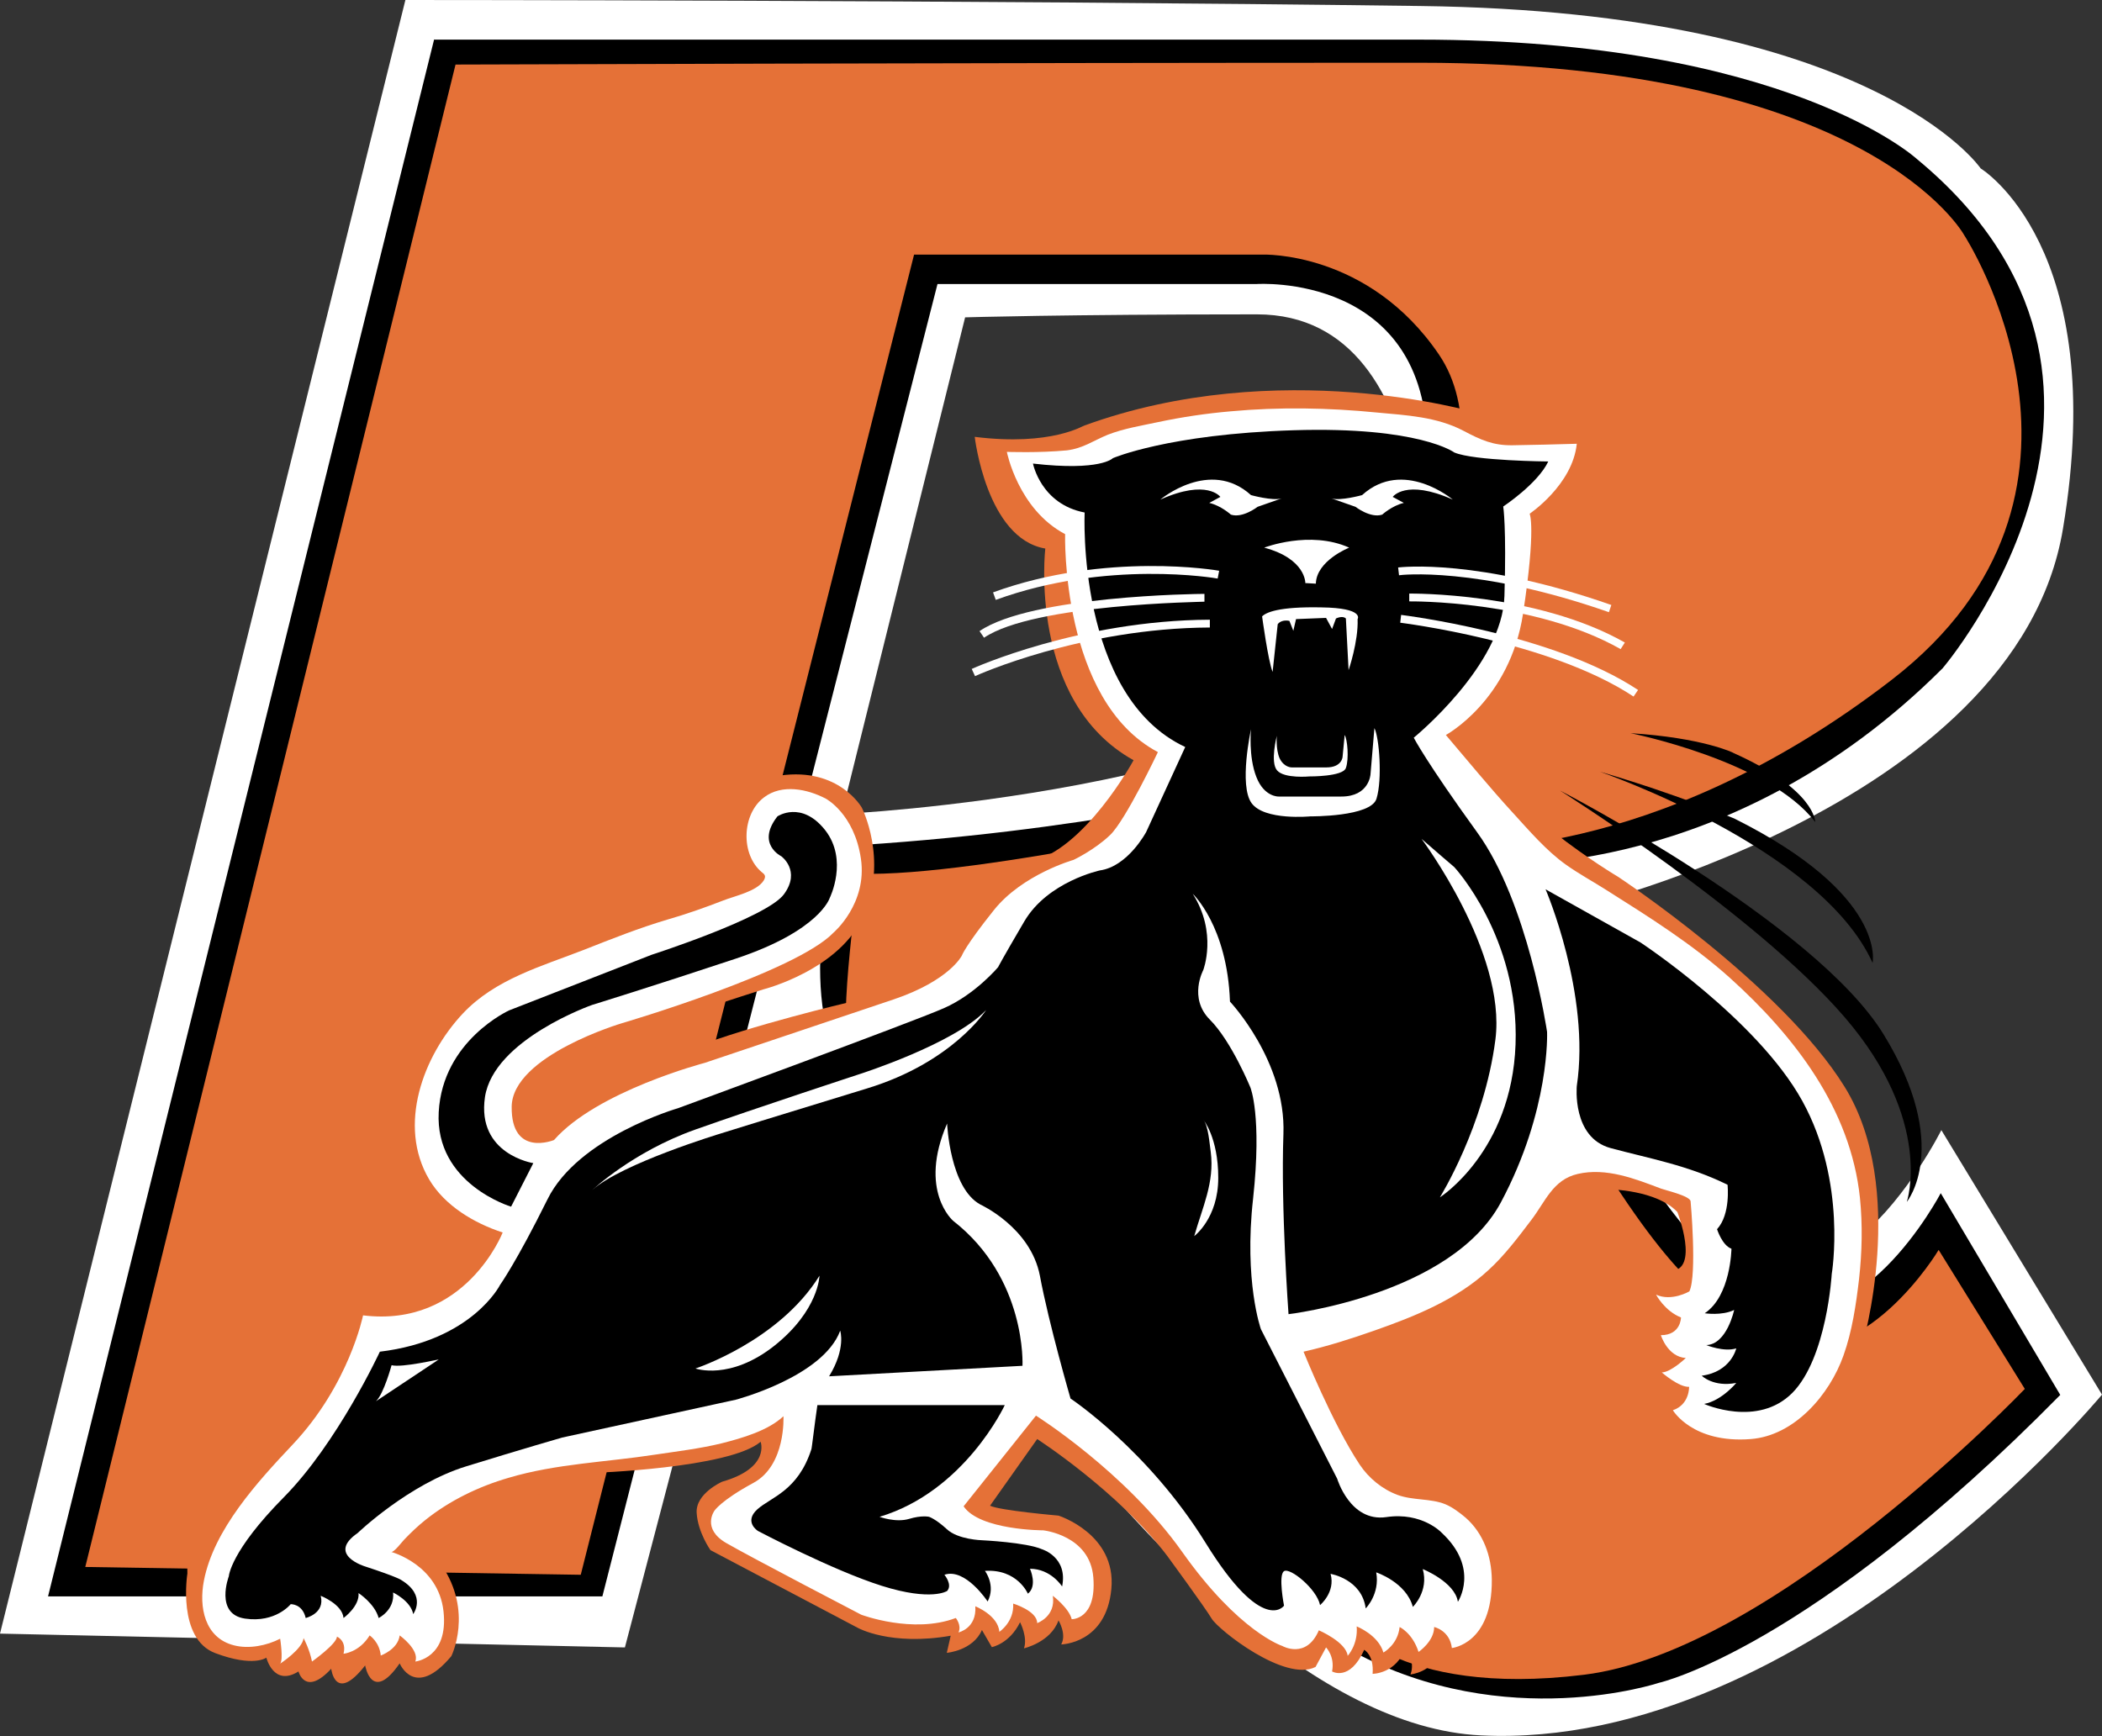 <?xml version="1.0" encoding="utf-8"?>
<!-- Generator: Adobe Illustrator 22.1.0, SVG Export Plug-In . SVG Version: 6.00 Build 0)  -->
<svg version="1.1" id="Layer_1" xmlns="http://www.w3.org/2000/svg" xmlns:xlink="http://www.w3.org/1999/xlink" x="0px" y="0px"
	 viewBox="0 0 700 578.2" style="enable-background:new 0 0 700 578.2;" xml:space="preserve">
<rect x="0" y="0" width="700" height="578.2" fill="#333333" stroke="none"/>
<style type="text/css">
	.st0{fill:#FFFFFF;}
	.st1{fill:#E57137;}
</style>
<path class="st0" d="M646.5,376.4c0,0-44.4,88.7-81.5,16.3c-37.2-72.4-46.3-88.7-46.3-88.7s152.7-33.9,168.3-127.9
	c15.7-93.9-27.4-120-27.4-120S624.3,3.9,473,2C321.6,0,135,0,135,0L0,544.1l208.1,4.6l54.8-208.8c0,0,122,232.9,230.3,238.1
	C601.5,583.2,700,464.5,700,464.5L646.5,376.4z M473.7,213.7c-47.6,50.6-193.4,57.4-193.4,57.4l41.1-165.4c0,0,32.9-1,97.2-1
	C482.8,104.7,473.7,213.7,473.7,213.7"/>
<path d="M144.6,13L16,531.7h184.6L312.2,94.6h106.3c0,0,56.8-3.9,56.8,54.8c0,58.7-55.4,112.9-55.4,112.9s-58.7,15-140.9,19.6
	c0,0-13.7,45,0.7,73.1c0,0,120,167.7,170.9,195.1c50.9,27.4,101.8,10.4,101.8,10.4s50.2-11.1,133.7-95.9l-39.8-67.2
	c0,0-28.1,53.5-60,34.6c-32-18.9-65.2-82.9-79.6-124l-8.5-20.2c0,0,78.3,5.2,148.7-65.2c0,0,81.5-95.2-8.5-169.6
	c0,0-43.1-39.8-165.7-39.8H144.6z"/>
<path class="st1" d="M151.7,21.5L28.4,521.9l165,2.6L304.4,84.8h116.1c0,0,35.2-1.3,58.7,33.3c23.5,34.6-15,99.2-15,99.2l-40.4,52.2
	c0,0-97.9,22.8-137.7,21.5c0,0-7.2,50.9-3.3,57.4L446,538.9c0,0,18.3,26.7,81.5,18.9c63.3-7.8,146.8-95.2,146.8-95.2l-28.7-46.3
	c0,0-24.8,41.8-56.1,31.3l-20.9-16.3c0,0-17-8.5-51.5-71.8l-33.9-77c0,0,66.5,5.9,146.8-56.1c80.2-62,24.1-148.1,24.1-148.1
	s-31.3-57.4-181.4-57.4C322.7,20.9,151.7,21.5,151.7,21.5"/>
<path class="st1" d="M324.6,145.5c0,0,3.9,33.9,23.5,37.2c0,0-5.9,50.9,29.4,70.5c0,0-16.3,30-34.6,33.9c0,0-17.4,8.3-23.7,23.3
	c-6.3,15-36.8,23.5-36.8,23.5s-32.4,7.6-51.8,15.2c-19.3,7.6-32,13.5-48.1,26.1c0,0-8.3,0.4-6.3-6.5c2-7,7-12.4,19.4-18.5
	c12.4-6.1,58.7-20.7,58.7-20.7s25.7-6.5,33.5-25C295.7,286,287,269,287,269s-7.6-13.5-27.2-10.7c0,0-20.2,4.3-17,20.9
	c3.3,16.5,5.2,12,5.2,12l-82.2,24.6l-38.1,37.8l3.5,43.9l28.9,18l-30,15.9l-14.6-1.3l-6.7,12.6L80,485.4c0,0-17,25.7-17.4,26.3
	c-0.4,0.7-0.2,12.4-0.2,12.4s-3.5,21.7,9.3,26.5c12.8,4.8,17,1.5,17,1.5s2.4,9.8,10.7,4.6c0,0,2.2,8.5,10.9-0.9
	c0,0,1.3,11.7,11.3-1.1c0,0,2.2,12.8,11.5-0.7c0,0,5,12.2,17.2-2.4c0,0,7.4-14.8-3.3-30.4l4.8-11.7l37.4-15.9l7.6-3
	c0,0,46.1-1.5,56.5-10.4c0,0,3.3,8.7-12.8,13.3c0,0-8.9,3.9-8.5,10.4c0.4,6.5,4.6,12.4,4.6,12.4l49.1,25.9c0,0,10.9,6.1,30.9,2.6
	l-1.3,5.7c0,0,8.7-0.7,11.7-7.6l3.3,5.7c0,0,5.9-1.1,9.4-8.3c0,0,2.6,5,1.3,8.7c0,0,8.9-2,11.5-9.3c0,0,2.8,4.6,0.9,8
	c0,0,15-0.2,16.7-18.5c1.7-18.3-17.6-24.4-17.6-24.4s-19.6-1.7-22.8-3.3l15.7-22.2c0,0,27,17.4,43.3,38.9c0,0,12.6,17.2,14.8,20.9
	c2.2,3.7,24.4,21.3,34.6,16.1l3.5-6.5c0,0,3,3,2,8c0,0,5.9,3.5,10.7-7.2c0,0,3.3,1.7,2.8,8c0,0,8,0,10.9-8.7c0,0,3.5,4.4,1.7,8.9
	c0,0,7.4-0.7,9.4-7.4c0,0,1.5,5,0.7,6.1c0,0,13.7-0.9,18.3-15.2l4.8-15.7l-9.8-31.1l-26.5-9.8c0,0-16.3-16.7-16.5-19.8
	c-0.2-3,27-19.4,27-19.4l35.7-26.7l16.7-21.3l6.3-1.3c0,0,15.9,0.2,22.8,7.6c0,0,7.6,19.6-2.4,19.6c-1.1,0-18.7,4.8-18.7,4.8
	l1.7,39.1l12.8,32l25.4-4.8l41.5-31.7l1.3-14.6c0,0,15.2-52-5.9-86.1c-21.1-34.1-75.5-70-75.5-70s-40.4-23.9-49.1-46.5l20.2-21.1
	c0,0,13.7-29.6,13.5-30.4c-0.2-0.9-6.7-19.1-6.7-19.1s25-16.7,23.9-18.9c-1.1-2.2-14.1-18.7-14.1-18.7l-28.3,2l-7.2-2
	c0,0-65.2-19.1-129.8,4.4C360.9,141.6,350.3,148.7,324.6,145.5"/>
<path class="st0" d="M335.3,150.5c0,0,3.7,19.1,19.4,27.4c0,0-1.5,55.4,30.9,72.6c0,0-10.7,22.6-15.9,27.6c-5.2,5-12.2,8.3-12.2,8.3
	s-17,4.8-26.5,16.7c-9.6,12-10.7,15.2-10.7,15.2s-4.1,8.3-22.8,14.6c-18.7,6.3-62.8,21.1-62.8,21.1s-35.9,9.4-50.2,25.7
	c0,0-14.3,5.9-14.1-11.1c0.2-17,36.7-27.8,36.7-27.8s57.9-17,70.5-30.2c0,0,11.3-9.6,9.1-24.6c-2.2-15-11.7-20-11.7-20
	c-6.1-3.2-14.6-5-20.6-0.4c-7.4,5.6-7.8,19-0.7,24.9c0.4,0.3,0.8,0.6,1,1.1c0.2,0.6-0.1,1.2-0.4,1.7c-2.3,3.6-9.6,5.1-13.4,6.6
	c-6.2,2.4-12.4,4.6-18.7,6.4c-9.4,2.8-18.5,6.4-27.6,10c-14.4,5.6-29.7,9.8-40.5,21.3c-13.2,14.1-21.8,37.2-11.2,55.2
	c5.2,8.8,15,14.6,24.5,17.7c0,0-12.4,31.8-46.5,27.6c0,0-4.6,23.1-23.5,43.1c-11.6,12.3-26.2,28.2-29.5,45.3
	c-1.7,8.7,0.2,19,10,21.5c5,1.3,10.9,0.1,15.4-2.2c0,0,1.1,7,0,8.3c0,0,7.4-4.8,7.8-8.5c0,0,2,3.7,2.8,7.8c0,0,8.3-5.9,8.3-8.3
	c0,0,3.3,1.3,2.2,5.7c0,0,5.2-0.4,8.7-6.1c0,0,3.3,2.2,3.7,6.7c0,0,5.7-2,6.3-6.7c0,0,6.7,4.8,5.2,8.7c0,0,11.1-1.1,9.4-16.7
	c-1.7-15.6-17.4-19.8-17.4-19.8c0.9,0.2,3.7-3.5,4.3-4.1c2.2-2.3,4.5-4.5,7-6.5c8.1-6.5,17.8-11.2,27.8-14.1
	c15.8-4.7,32.5-5.2,48.7-7.7c7.3-1.1,15-2,22.3-3.8c6.7-1.7,15.4-4.2,20.5-9c0,0,0.9,16.3-10,22.2c-10.9,5.9-13,9.3-13,9.3
	s-4.3,5.9,3.9,10.7c8.3,4.8,45,23.9,45,23.9s17.2,6.5,31.5,1.1c0,0,2,2.4,0.9,4.8c0,0,6.1-1.3,5.6-8.7c0,0,7.6,3,8,8.5
	c0,0,5-3.3,4.6-9.4c0,0,8,2.4,8,6.5c0,0,6.3-2.2,5.2-9.1c0,0,5.4,4.1,6.3,7.8c0,0,8.3,0.2,7.2-13.9c-1.1-14.1-16.7-15.7-16.7-15.7
	s-21.1,0-26.5-8l24.1-30.2c0,0,29.8,18.7,48.7,45.4c18.9,26.7,33.3,31.3,33.3,31.3s8,4.6,12.2-5.2c0,0,9.1,3.9,9.6,8.5
	c0,0,3.5-3.7,3-9.8c0,0,7.2,2.8,8.9,8.7c0,0,4.8-2.6,5.4-8.5c0,0,4.3,2,6.3,8.3c0,0,5.2-3.5,5.2-8.3c0,0,5.2,1.1,5.9,7
	c0,0,13.5-1.3,13.3-22.8c-0.1-7.8-2.8-15.4-8.7-20.6c-2-1.7-4.4-3.5-6.8-4.5c-5-2-10.7-1.2-15.9-3.1c-5.1-1.9-9.6-5.6-12.6-10.1
	c-9.1-13.7-18.7-37.6-18.7-37.6c8-1.8,15.8-4.3,23.5-7c13.4-4.7,27.4-10.3,38-20.1c5.4-4.9,9.9-10.9,14.3-16.7
	c4.7-6.1,7.2-13.5,15.5-15.4c9.5-2.2,19.1,1.6,27.8,4.9c1.3,0.5,9.6,2.4,9.8,4.2c0,0,2.2,24.4-0.4,30c0,0-5.9,3.5-11.1,1.1
	c0,0,2.8,5.4,8.3,7.6c0,0,0,5.9-6.7,5.9c0,0,2.2,7.2,8.3,7.6c0,0-5,4.8-8,4.8c0,0,5.7,5,9.1,4.8c0,0,0.2,5.9-5.4,7.8
	c0,0,6.5,11.1,25.9,9.6c14.6-1.1,26.3-14.8,30.9-27.8c2.9-8.1,4.2-17,5.2-25.5c1-9,1.2-18,0.3-27c-3.1-29.7-21.8-53.9-43.3-73.3
	c-12.6-11.3-26.8-20.2-41.2-29.3c-4.4-2.8-9.2-5.4-13.4-8.4c-6.5-4.6-12.3-11.4-17.7-17.3c-7.7-8.4-14.9-17.2-22.3-25.9
	c0,0,21.3-11.5,25.7-40.4c4.4-28.9,2.2-33.3,2.2-33.3s14.3-9.6,15.7-23.3c-7.1,0.2-14.3,0.4-21.4,0.5c-6.5,0.1-10.6-1.8-16.3-4.8
	c-8.9-4.7-19.1-5.2-28.8-6.1c-16.2-1.6-32.5-1.9-48.8-0.4c-8.1,0.7-16.2,1.9-24.2,3.6c-5.6,1.2-11.3,2.1-16.7,4.2
	c-4.9,2-8.1,4.5-13.6,5.2C345.9,150.9,335.3,150.5,335.3,150.5"/>
<path d="M344,154.4c0,0,2.6,13.5,17.2,16.3c0,0-2.8,61.1,33.5,78.1l-13,28.3c0,0-6.1,11.5-15.4,12.8c0,0-17.4,3.7-25.2,17
	c-7.8,13.3-8.7,15.2-8.7,15.2s-7.6,9.1-18.1,13.7c-10.4,4.6-88.5,33.3-88.5,33.3s-33.3,9.6-43.5,30.4C172,420.3,166.5,428,166.5,428
	s-9.3,18.5-40,22.2c0,0-14.1,30.4-32,48.5c-17.8,18-18.3,26.3-18.3,26.3s-4.8,12.6,5.4,14.1c10.2,1.5,15.2-4.8,15.2-4.8
	s3.9-0.2,5,4.6c0,0,6.5-1.5,5-7.4c0,0,7.2,2.8,7.6,7.4c0,0,5.4-3.9,5-8.3c0,0,5.4,3.5,6.7,8.3c0,0,5.4-2.6,4.8-8.5
	c0,0,5.9,2.8,6.7,7.2c0,0,4.6-6.1-3.9-11.3c0,0-0.9-0.9-12.2-4.6c0,0-12.8-3.9-2.4-11.1c0,0,17-16.3,36.1-22.2
	c19.1-5.9,32-9.6,32-9.6l57.8-12.6c0,0,29.1-7.6,34.8-23c0,0,2,5.9-3.7,15.2l64.4-3.5c0,0,1.5-29.1-23.1-48.3c0,0-11.7-10-2-32.4
	c0,0,0.9,21.5,11.1,27c0,0,16.7,7.6,19.8,23.7c3,16.1,10.2,40.9,10.2,40.9s25.9,17.2,45,48.1c19.1,30.9,26.1,20.9,26.1,20.9
	s-2-10.2,0-11.5c2-1.3,10.9,5.9,12,11.3c0,0,5.2-4.3,3.5-10.4c0,0,10.4,1.7,11.7,11.5c0,0,4.8-4.8,3.5-12c0,0,10,3.3,12.2,11.5
	c0,0,5.4-5.2,3.3-12.6c0,0,10.7,4.3,11.7,10.9c0,0,7.4-11.1-5.4-23c0,0-6.5-7-18.5-5.2c-12,1.7-16.3-12.8-16.3-12.8l-25.4-49.8
	c0,0-5.7-15.9-2.6-43.5c3-27.6-0.9-37-0.9-37s-6.3-15.4-13.5-22.6c-7.2-7.2-2.2-16.5-2.2-16.5s4.8-12.4-3.5-25.4
	c0,0,11.5,10.7,12.4,35.9c0,0,18.7,19.8,17.8,44.1c-0.9,24.4,1.7,60,1.7,60s54.1-6.3,70.7-37.2c16.5-30.9,15.4-56.8,15.4-56.8
	s-6.3-43.1-23.3-66.5c-17-23.5-21.1-31.5-21.1-31.5s29.6-24.1,30.2-47.2c0.7-23-0.4-29.8-0.4-29.8s11.5-7.6,15-15
	c0,0-24.8-0.2-31.3-3c0,0-11.7-8.7-53.5-7.4c-41.8,1.3-60.2,9.3-60.2,9.3S366.6,157,344,154.4"/>
<path class="st0" d="M473.4,279.4c0,0,28.3,37.8,24.6,66.8c-3.7,28.9-18.5,52.6-18.5,52.6s23.9-15.2,25.2-50.9
	c1.3-35.7-20.4-59.1-20.4-59.1S478.2,283.6,473.4,279.4"/>
<path class="st0" d="M421,182.4c0,0,15.2-5.9,28.3,0c0,0-10.9,4.3-11.1,12l-3.5-0.2C434.7,194.2,434.9,186.1,421,182.4"/>
<path class="st0" d="M331.6,199.8l-0.9-2.5c37.7-13.7,74.9-7.3,75.3-7.2l-0.5,2.6C405.1,192.6,368.6,186.3,331.6,199.8"/>
<path class="st0" d="M327.7,212.4l-1.5-2.2c17.3-11.8,72.5-12.4,74.9-12.4l0,2.6C400.6,200.5,344.4,201.1,327.7,212.4"/>
<path class="st0" d="M324.7,225.2l-1.1-2.4c0.4-0.2,35.8-16.2,79.3-16.4l0,2.6C360,209.2,325.1,225,324.7,225.2"/>
<path class="st0" d="M535.8,203.9c-44-15.4-69.6-12.4-69.9-12.3l-0.3-2.6c1.1-0.1,26.5-3.1,71,12.5L535.8,203.9z"/>
<path class="st0" d="M539.7,216.2c-28.9-16.4-70-15.9-70.4-15.9l0-2.6c0.4,0,42.2-0.5,71.8,16.3L539.7,216.2z"/>
<path class="st0" d="M544,232c-27.9-18.5-77.2-24.5-77.7-24.6l0.3-2.6c0.5,0.1,50.4,6.1,78.9,25L544,232z"/>
<path class="st0" d="M400.7,372.9c1.7,2,2.1,8.1,2.5,10.8c1.3,10.1-2.8,18.5-5.5,28c0,0,8-5.9,8-19.4
	C405.7,378.8,400.7,372.9,400.7,372.9"/>
<path class="st0" d="M197.2,396.4c0,0,13.5-12.8,34.4-20.2c20.9-7.4,54.8-18.5,54.8-18.5s31.3-10,42-21.3c0,0-11.1,17.4-39.6,26.1
	c-28.5,8.7-48.7,15-48.7,15S207,387.5,197.2,396.4"/>
<path class="st0" d="M231.6,455.8c0,0,27.8-9.1,41.3-30.9c0,0-0.2,11.5-15,23.3C243.1,459.9,231.6,455.8,231.6,455.8"/>
<path class="st0" d="M130.4,454.7c0,0-2.6,9.6-5.2,12l20.9-13.9C146.1,452.7,133.9,455.6,130.4,454.7"/>
<path class="st0" d="M386.4,166.4c0,0,16.5-13.9,30.2-1.5c0,0,7.2,2,10.2,1.1l-8,2.8c0,0-5,3.9-8.9,2.6c0,0-3.3-3-7.2-3.9l3.7-2
	C406.4,165.5,402,159.4,386.4,166.4"/>
<path class="st0" d="M483.8,166.4c0,0-16.5-13.9-30.2-1.5c0,0-7.2,2-10.2,1.1l8,2.8c0,0,5,3.9,8.9,2.6c0,0,3.3-3,7.2-3.9l-3.7-2
	C463.8,165.5,468.1,159.4,483.8,166.4"/>
<path class="st0" d="M420.3,205.3c0,0,2,14.8,3.5,18.5l1.7-15.9c0,0,1.1-1.7,3.9-1.1l1.3,3.3l0.9-3.9l10-0.4l2,3.7l1.3-3.5
	c0,0,2.2-1.1,3.3,0l0.9,17.2c0,0,3.3-9.6,3-17c0,0,2.4-3.7-12-3.9C425.7,202,421.6,204,420.3,205.3"/>
<path class="st0" d="M416.6,242.9c0,0-4.1,18.7,0.2,24.6c4.3,5.9,19.6,4.4,19.6,4.4s20.2,0.2,22-5.9c2-6.5,0.9-20.4-0.7-23.5
	l-1.3,15.4c0,0-0.4,7.4-9.7,7.4h-20.9c0,0-4.8,0.2-7.4-6.5C415.7,252,416.6,242.9,416.6,242.9"/>
<path class="st0" d="M425.2,245.1c0,0-2.3,8.8,0.1,11.5c2.4,2.8,10.8,2,10.8,2s11.1,0.1,12.1-2.8c1.1-3.1,0.5-9.6-0.4-11l-0.7,7.3
	c0,0-0.2,3.5-5.4,3.5h-11.5c0,0-2.6,0.1-4.1-3.1C424.8,249.4,425.2,245.1,425.2,245.1"/>
<path d="M272.2,468h62.4c0,0-13.3,28.7-41.7,37.2c0,0,5.4,2,9.8,0.7c4.3-1.3,6.7-0.7,6.7-0.7s2.2,0.7,5.9,4.1
	c3.7,3.5,11.7,3.7,11.7,3.7s14.8,0.7,20,3c0,0,8.7,2.6,6.7,12.4c0,0-3.7-5.9-10.7-5.9c0,0,2.6,5.7-0.7,8.3c0,0-3.5-8.3-14.3-7.6
	c0,0,3.7,4.8,0.9,10.2c0,0-7.4-11.3-14.4-8.9c0,0,2.8,3.3,0.9,5.4c0,0-5.2,3.5-21.7-1.7c-16.5-5.2-41.3-18.3-41.3-18.3
	s-4.8-3-0.2-7.2c4.6-4.1,13.5-6.1,18-20C270.3,482.8,271.3,474.1,272.2,468"/>
<path d="M514.7,296.2c0,0,15,34.8,10.4,65.5c0,0-1.7,17.2,11.3,20.7c13,3.5,25.7,5.7,38.9,12.2c0,0,1.1,9.8-3.5,14.8
	c0,0,1.7,5.4,4.8,6.5c0,0-0.2,15.7-8.9,21.5c0,0,5.7,0.9,9.8-1.1c0,0-2.4,11.5-9.3,11.7c0,0,5.9,2.4,10,1.1c0,0-1.7,7.8-11.5,9.1
	c0,0,3.9,3.9,11.5,2.4c0,0-4.8,5.9-10.7,7c0,0,17.8,8,29.4-3.7c11.5-11.7,13.1-39.6,13.1-39.6s5.2-30.4-9.8-57.6
	c-15-27.2-53.9-52.8-53.9-52.8L514.7,296.2z"/>
<path d="M170.2,401.9c0,0-25.4-7.6-24.1-31.5c1.3-23.9,23.5-33.9,23.5-33.9l47.4-18.5c0,0,38.5-12.4,44.1-20.2
	c5.7-7.8-0.9-12.6-0.9-12.6s-8.5-4.1-1.3-13.3c0,0,8-5.4,15.9,4.6c7.8,10,1.5,22.6,1.5,22.6s-3.3,10.9-31.3,20.2
	c-28,9.3-47.8,15.4-47.8,15.4s-32.8,11.5-35.7,30.7c-2.8,19.1,16.1,22,16.1,22L170.2,401.9z"/>
<path d="M519.5,263.3c0,0,65,40.9,94.8,75.5c29.8,34.6,20.7,61.5,20.7,61.5s15.2-18.5-7.8-55.9C604.1,307,519.5,263.3,519.5,263.3"
	/>
<path d="M532.7,257c0,0,73.5,25.2,90.9,63.7c0,0,5-22.6-46.1-48.1C577.5,272.7,559.7,264.9,532.7,257"/>
<path d="M543,244.2c0,0,45.9,9.1,61.5,29.6c0,0,0.2-10.7-27.2-23C577.3,250.7,566.9,245.7,543,244.2"/>
</svg>
